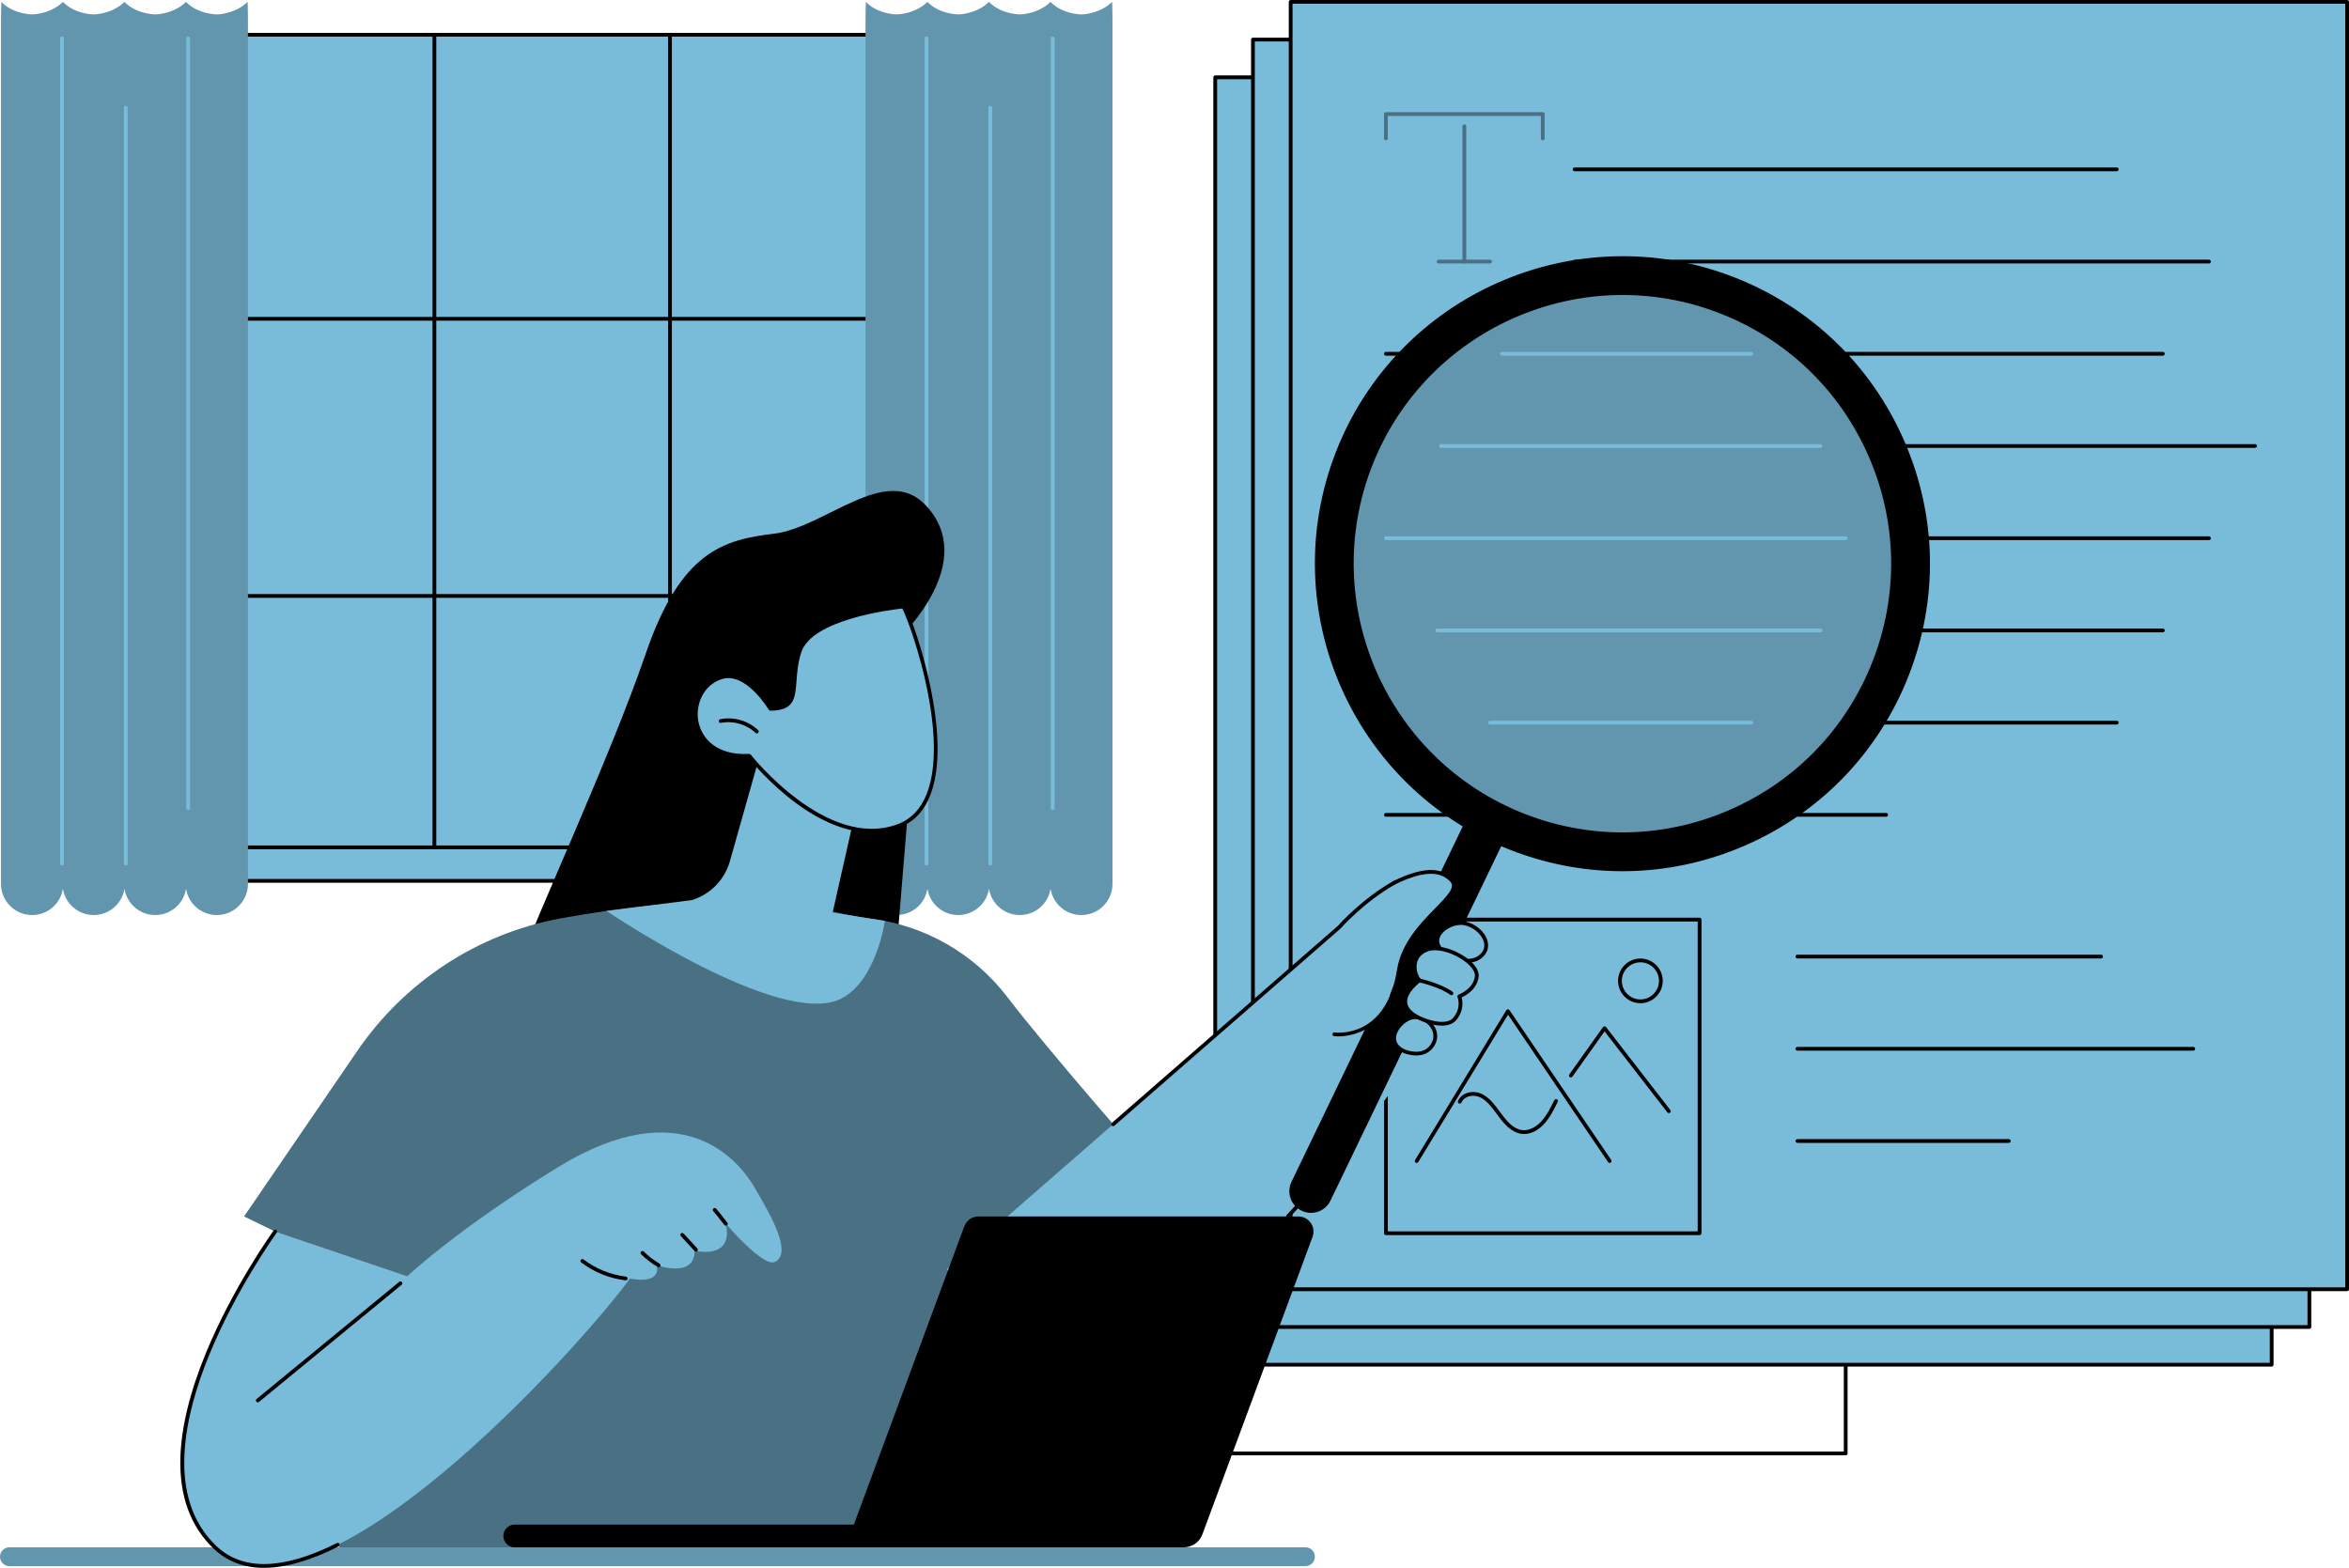 <?xml version="1.0" encoding="UTF-8"?><svg id="Illustration" xmlns="http://www.w3.org/2000/svg" viewBox="0 0 2741.43 1830"><g id="Remote_proofreading"><rect x="256.64" y="40.57" width="784.03" height="976.87" fill="#79bcda"/><path d="m1040.67,1019.65H256.64c-1.22,0-2.2-.99-2.2-2.2V40.57c0-1.22.99-2.2,2.2-2.2h784.03c1.22,0,2.2.99,2.2,2.2v976.87c0,1.22-.99,2.2-2.2,2.2Zm-781.82-4.4h779.62V42.77H258.85v972.47Z"/><path d="m1040.67,374.32H256.64c-1.22,0-2.2-.99-2.2-2.2s.99-2.2,2.2-2.2h784.03c1.22,0,2.2.99,2.2,2.2s-.99,2.2-2.2,2.2Z"/><path d="m1040.67,697.78H256.64c-1.22,0-2.2-.99-2.2-2.2s.99-2.2,2.2-2.2h784.03c1.22,0,2.2.99,2.2,2.2s-.99,2.2-2.2,2.2Z"/><path d="m781.9,1019.65c-1.22,0-2.2-.99-2.2-2.2V40.57c0-1.22.99-2.2,2.2-2.2s2.2.99,2.2,2.2v976.87c0,1.22-.99,2.2-2.2,2.2Z"/><path d="m506.96,1019.65c-1.22,0-2.2-.99-2.2-2.2V40.57c0-1.22.99-2.2,2.2-2.2s2.2.99,2.2,2.2v976.87c0,1.22-.99,2.2-2.2,2.2Z"/><rect x="142.15" y="989" width="1016.06" height="39.11" fill="#79bcda"/><path d="m1158.21,1030.32H142.15c-1.22,0-2.2-.99-2.2-2.2v-39.11c0-1.22.99-2.2,2.2-2.2h1016.06c1.22,0,2.2.99,2.2,2.2v39.11c0,1.22-.99,2.2-2.2,2.2Zm-1013.86-4.4h1011.66v-34.71H144.35v34.71Z"/><path d="m288.89,2.21c-12.61,12.42-30.26,14.59-35.93,14.59-4.34,0-23.16-1.51-35.91-14.57,0,0,0-.01,0-.02,0,0,0,0,0,0,0,0,0,0,0,0,0,0,0,.01,0,.02-12.61,12.41-30.25,14.57-35.91,14.57-4.34,0-23.17-1.51-35.91-14.57,0,0,0-.02,0-.02,0,0,0,0-.01.01,0,0,0,0,0,0h0c-12.61,12.42-30.25,14.58-35.91,14.58-4.34,0-23.16-1.51-35.91-14.57,0,0,0-.01,0-.02,0,0,0,0,0,0,0,0,0,0,0,0,0,0,0,.01,0,.02-12.61,12.41-30.25,14.57-35.91,14.57-4.35,0-23.18-1.51-35.93-14.59-.17,2.21-.43,19.87-.43,21.77v1007.7c0,20.08,16.28,36.36,36.36,36.36,18.16,0,33.21-13.31,35.92-30.71,2.71,17.4,17.76,30.71,35.92,30.71s33.21-13.32,35.92-30.72c2.71,17.41,17.76,30.73,35.92,30.73s33.21-13.31,35.92-30.71c2.71,17.4,17.76,30.71,35.92,30.71,20.08,0,36.36-16.28,36.36-36.36V23.98c0-1.9-.15-19.94-.43-21.77Z" fill="#6196ae"/><path d="m219.56,945.47c-1.22,0-2.2-.99-2.2-2.2V44.79c0-1.22.99-2.2,2.2-2.2s2.2.99,2.2,2.2v898.48c0,1.22-.99,2.2-2.2,2.2Z" fill="#79bcda"/><path d="m146.78,1010.16c-1.22,0-2.2-.99-2.2-2.2V125.65c0-1.22.99-2.2,2.2-2.2s2.2.99,2.2,2.2v882.31c0,1.22-.99,2.2-2.2,2.2Z" fill="#79bcda"/><path d="m72.38,1010.16c-1.22,0-2.2-.99-2.2-2.2V44.79c0-1.22.99-2.2,2.2-2.2s2.2.99,2.2,2.2v963.17c0,1.22-.99,2.2-2.2,2.2Z" fill="#79bcda"/><path d="m1297.85,2.21c-12.61,12.42-30.26,14.59-35.93,14.59-4.34,0-23.16-1.51-35.91-14.57,0,0,0-.01,0-.02,0,0,0,0,0,0,0,0,0,0,0,0,0,0,0,.01,0,.02-12.61,12.41-30.25,14.57-35.91,14.57-4.34,0-23.17-1.51-35.91-14.57,0,0,0-.02,0-.02,0,0,0,0-.01.01,0,0,0,0,0,0h0c-12.61,12.42-30.25,14.58-35.91,14.58-4.34,0-23.16-1.51-35.91-14.57,0,0,0-.01,0-.02,0,0,0,0,0,0,0,0,0,0,0,0,0,0,0,.01,0,.02-12.61,12.41-30.25,14.57-35.91,14.57-4.35,0-23.18-1.51-35.93-14.59-.17,2.21-.43,19.87-.43,21.77v1007.7c0,20.08,16.28,36.36,36.36,36.36,18.16,0,33.21-13.31,35.92-30.71,2.71,17.4,17.76,30.71,35.92,30.71s33.21-13.32,35.92-30.72c2.71,17.41,17.76,30.73,35.92,30.73s33.21-13.31,35.92-30.71c2.71,17.4,17.76,30.71,35.92,30.71,20.08,0,36.36-16.28,36.36-36.36V23.98c0-1.9-.15-19.94-.43-21.77Z" fill="#6196ae"/><path d="m1228.52,945.47c-1.22,0-2.2-.99-2.2-2.2V44.79c0-1.22.99-2.2,2.2-2.2s2.2.99,2.2,2.2v898.48c0,1.22-.99,2.2-2.2,2.2Z" fill="#79bcda"/><path d="m1155.74,1010.16c-1.22,0-2.2-.99-2.2-2.2V125.65c0-1.22.99-2.2,2.2-2.2s2.2.99,2.2,2.2v882.31c0,1.22-.99,2.2-2.2,2.2Z" fill="#79bcda"/><path d="m1081.34,1010.16c-1.22,0-2.2-.99-2.2-2.2V44.79c0-1.22.99-2.2,2.2-2.2s2.2.99,2.2,2.2v963.17c0,1.22-.99,2.2-2.2,2.2Z" fill="#79bcda"/><rect x="1418.23" y="90.24" width="1232.95" height="1502.61" fill="#79bcda"/><path d="m2651.18,1595.06h-1232.95c-1.22,0-2.2-.99-2.2-2.2V90.24c0-1.22.99-2.2,2.2-2.2h1232.95c1.22,0,2.2.99,2.2,2.2v1502.61c0,1.22-.99,2.2-2.2,2.2Zm-1230.75-4.4h1228.55V92.44h-1228.55v1498.21Z"/><rect x="1462.25" y="46.22" width="1232.95" height="1502.61" fill="#79bcda"/><path d="m2695.21,1551.04h-1232.95c-1.22,0-2.2-.99-2.2-2.2V46.22c0-1.22.99-2.2,2.2-2.2h1232.95c1.22,0,2.2.99,2.2,2.2v1502.61c0,1.22-.99,2.2-2.2,2.2Zm-1230.75-4.4h1228.55V48.42h-1228.55v1498.21Z"/><rect x="1506.28" y="2.2" width="1232.95" height="1502.61" fill="#79bcda"/><path d="m2739.23,1507.02h-1232.95c-1.22,0-2.2-.99-2.2-2.2V2.2c0-1.22.99-2.2,2.2-2.2h1232.95c1.22,0,2.2.99,2.2,2.2v1502.61c0,1.22-.99,2.2-2.2,2.2Zm-1230.75-4.4h1228.55V4.4h-1228.55v1498.21Z"/><path d="m2201.28,953.3h-583.82c-1.22,0-2.2-.99-2.2-2.2s.99-2.2,2.2-2.2h583.82c1.22,0,2.2.99,2.2,2.2s-.99,2.2-2.2,2.2Z"/><path d="m2470.36,845.67h-852.9c-1.22,0-2.2-.99-2.2-2.2s.99-2.2,2.2-2.2h852.9c1.22,0,2.2.99,2.2,2.2s-.99,2.2-2.2,2.2Z"/><path d="m2524.18,738.04h-906.72c-1.22,0-2.2-.99-2.2-2.2s.99-2.2,2.2-2.2h906.72c1.22,0,2.2.99,2.2,2.2s-.99,2.2-2.2,2.2Z"/><path d="m2578,630.41h-960.54c-1.22,0-2.2-.99-2.2-2.2s.99-2.2,2.2-2.2h960.54c1.22,0,2.2.99,2.2,2.2s-.99,2.2-2.2,2.2Z"/><path d="m2631.81,522.77h-1014.35c-1.22,0-2.2-.99-2.2-2.2s.99-2.2,2.2-2.2h1014.35c1.22,0,2.2.99,2.2,2.2s-.99,2.2-2.2,2.2Z"/><path d="m2524.18,415.14h-906.72c-1.22,0-2.2-.99-2.2-2.2s.99-2.2,2.2-2.2h906.72c1.22,0,2.2.99,2.2,2.2s-.99,2.2-2.2,2.2Z"/><path d="m2578,307.51h-740.3c-1.22,0-2.2-.99-2.2-2.2s.99-2.2,2.2-2.2h740.3c1.22,0,2.2.99,2.2,2.2s-.99,2.2-2.2,2.2Z"/><path d="m2470.36,199.88h-632.66c-1.22,0-2.2-.99-2.2-2.2s.99-2.2,2.2-2.2h632.66c1.22,0,2.2.99,2.2,2.2s-.99,2.2-2.2,2.2Z"/><rect x="1617.46" y="1073.36" width="366.06" height="366.06" fill="#79bcda"/><path d="m1983.52,1441.61h-366.06c-1.22,0-2.2-.99-2.2-2.2v-366.06c0-1.22.99-2.2,2.2-2.2h366.06c1.22,0,2.2.99,2.2,2.2v366.06c0,1.22-.99,2.2-2.2,2.2Zm-363.86-4.4h361.65v-361.65h-361.65v361.65Z"/><path d="m1653.34,1357.38c-.39,0-.78-.1-1.14-.32-1.04-.63-1.37-1.99-.74-3.02l106.51-174.92c.39-.64,1.08-1.04,1.82-1.06.74-.01,1.46.34,1.88.96l118.74,174.92c.68,1.01.42,2.37-.58,3.06-1.01.68-2.37.42-3.06-.58l-116.82-172.09-104.73,171.99c-.41.68-1.14,1.06-1.88,1.06Z"/><path d="m1947.64,1299.21c-.66,0-1.31-.29-1.74-.85l-73.25-94.54-37.58,52.85c-.7.99-2.08,1.22-3.07.52-.99-.7-1.22-2.08-.52-3.07l39.29-55.27c.4-.57,1.05-.91,1.75-.93.68-.02,1.36.3,1.79.85l75.07,96.89c.74.96.57,2.34-.39,3.09-.4.31-.87.46-1.35.46Z"/><path d="m1914.45,1170.94c-14.37,0-26.07-11.69-26.07-26.07s11.69-26.07,26.07-26.07,26.07,11.69,26.07,26.07-11.69,26.07-26.07,26.07Zm0-47.74c-11.95,0-21.67,9.72-21.67,21.67s9.72,21.67,21.67,21.67,21.67-9.72,21.67-21.67-9.72-21.67-21.67-21.67Z"/><path d="m1778.62,1323.61c-1.18,0-2.36-.09-3.52-.27-11.01-1.71-19.41-11.26-25.49-19.38-.88-1.17-1.75-2.36-2.63-3.56-5.34-7.26-10.85-14.78-18.12-18.87-4.55-2.56-10.31-3.22-15.02-1.72-2.63.84-6.2,2.75-8.25,7.09-.52,1.1-1.83,1.57-2.93,1.05-1.1-.52-1.57-1.83-1.05-2.93,2.16-4.57,5.92-7.82,10.89-9.4,5.93-1.89,12.85-1.11,18.52,2.08,8.1,4.56,13.9,12.46,19.51,20.1.87,1.18,1.73,2.36,2.61,3.52,5.59,7.46,13.21,16.2,22.65,17.67,7.48,1.16,16.04-2.58,22.93-10.02,6.47-7,10.95-16.1,15.28-24.91.54-1.09,1.85-1.54,2.95-1,1.09.54,1.54,1.86,1,2.95-4.47,9.09-9.09,18.49-16,25.96-6.97,7.53-15.29,11.65-23.31,11.65Z"/><path d="m2344.42,1333.98h-246.69c-1.22,0-2.2-.99-2.2-2.2s.99-2.2,2.2-2.2h246.69c1.22,0,2.2.99,2.2,2.2s-.99,2.2-2.2,2.2Z"/><path d="m2559.68,1226.35h-461.95c-1.22,0-2.2-.99-2.2-2.2s.99-2.2,2.2-2.2h461.95c1.22,0,2.2.99,2.2,2.2s-.99,2.2-2.2,2.2Z"/><path d="m2452.05,1118.72h-354.32c-1.22,0-2.2-.99-2.2-2.2s.99-2.2,2.2-2.2h354.32c1.22,0,2.2.99,2.2,2.2s-.99,2.2-2.2,2.2Z"/><path d="m1800.49,163.75c-1.22,0-2.2-.99-2.2-2.2v-26.21h-178.63v26.21c0,1.22-.99,2.2-2.2,2.2s-2.2-.99-2.2-2.2v-28.41c0-1.22.99-2.2,2.2-2.2h183.03c1.22,0,2.2.99,2.2,2.2v28.41c0,1.22-.99,2.2-2.2,2.2Z" fill="#497183"/><path d="m1708.98,307.51c-1.22,0-2.2-.99-2.2-2.2v-157.96c0-1.22.99-2.2,2.2-2.2s2.2.99,2.2,2.2v157.96c0,1.22-.99,2.2-2.2,2.2Z" fill="#497183"/><path d="m1739.06,307.51h-60.16c-1.22,0-2.2-.99-2.2-2.2s.99-2.2,2.2-2.2h60.16c1.22,0,2.2.99,2.2,2.2s-.99,2.2-2.2,2.2Z" fill="#497183"/><path d="m1523.59,1806.04H10.97c-6.06,0-10.97,4.91-10.97,10.97s4.91,10.97,10.97,10.97h1512.61c6.06,0,10.97-4.91,10.97-10.97s-4.91-10.97-10.97-10.97Z" fill="#6196ae"/><path d="m1066.25,866.65l-15.73-123.03s93.29-88.11,29.1-154.62c-46.33-48-117.43,26.86-176.06,33.89-58.64,7.03-108.92,20.11-150.06,140.36-41.14,120.25-128.88,308.47-148.39,365.17l441.78-26.88,19.36-234.9Z"/><path d="m1338.96,1358.04s-116.01-132.28-163.19-194.11c-39.02-51.14-97.03-84.2-160.85-91.88-36.84-4.43-82.69-20.44-135.29-21.12-71.1-.93-153.64,7.74-225.98,21.12-96.37,17.83-181.47,73.86-236.84,154.81l-131.97,192.96,149.62,73.03-38.74,313.18h804.17l139.06-447.99Z" fill="#497183"/><path d="m475.28,1489.67l-154.12-52.13s-186.8,257.36-70.27,368.5c116.53,111.14,427.7-235.56,484.33-313.76,0,0,36.46,8.47,31.25-15.64,0,0,44.27,16.29,44.27-16.94,0,0,45.57,11.81,36.45-31.24,0,0,43.78,51.3,57.22,44.46,20.64-10.5-4.49-53.62-23.36-86.2-18.88-32.58-84.56-113.17-229.15-24.73-117.87,72.09-176.62,127.7-176.62,127.7Z" fill="#79bcda"/><path d="m308.11,1830c-23.47,0-43.1-7.46-58.74-22.37-27.05-25.8-40.12-61.5-38.86-106.12,1-35.44,11.02-76.57,29.78-122.24,31.87-77.58,78.62-142.38,79.09-143.03.71-.98,2.09-1.2,3.07-.49.98.71,1.2,2.09.49,3.07-.47.64-46.95,65.08-78.61,142.18-29.04,70.72-51.21,166.89,8.07,223.43,30.68,29.26,78.06,28.13,140.84-3.37,1.08-.55,2.41-.11,2.95.98.54,1.09.11,2.41-.98,2.95-33.2,16.66-62.3,24.99-87.11,24.99Z"/><path d="m300.84,1636.85c-.64,0-1.27-.27-1.7-.8-.77-.94-.64-2.33.3-3.1l166.48-136.78c.94-.77,2.33-.64,3.1.3.77.94.64,2.33-.3,3.1l-166.48,136.78c-.41.34-.9.5-1.4.5Z"/><path d="m730.21,1494.45c-.09,0-.18,0-.27-.02-18.73-2.26-36.58-9.49-51.61-20.91-.97-.74-1.16-2.12-.42-3.08.73-.97,2.11-1.16,3.08-.42,14.41,10.95,31.52,17.88,49.48,20.05,1.21.15,2.07,1.24,1.92,2.45-.13,1.12-1.08,1.94-2.18,1.94Z"/><path d="m768.66,1479.1c-.38,0-.76-.1-1.11-.3-7.03-4.11-13.52-9.11-19.3-14.86-.86-.86-.87-2.25,0-3.11.86-.86,2.25-.87,3.11,0,5.51,5.48,11.71,10.26,18.41,14.18,1.05.61,1.4,1.96.79,3.01-.41.7-1.15,1.09-1.9,1.09Z"/><path d="m812.22,1460.91c-.6,0-1.19-.24-1.62-.71l-15.98-17.4c-.82-.9-.76-2.29.13-3.11.9-.82,2.29-.76,3.11.13l15.98,17.4c.82.9.76,2.29-.13,3.11-.42.39-.96.58-1.49.58Z"/><path d="m847.19,1430.65c-.62,0-1.24-.26-1.67-.77-2.23-2.6-3.91-4.8-5.69-7.12-2.09-2.73-4.25-5.56-7.42-9.15-.8-.91-.72-2.3.19-3.11.91-.8,2.3-.72,3.11.19,3.28,3.7,5.49,6.59,7.62,9.39,1.74,2.28,3.39,4.43,5.53,6.93.79.92.69,2.31-.24,3.1-.41.36-.93.53-1.43.53Z"/><path d="m1105.2,1481.35l457.68-399.07s69.71-77.43,116.92-63.38c56.23,16.73-40.7,55.74-47.23,113.46-6.53,57.71-4.36,134.97-4.36,134.97,0,0-225.76,324.44-400.69,328.23-65.33,1.42-122.32-114.2-122.32-114.2Z" fill="#79bcda"/><path d="m1503.11,1422.05c-.54,0-1.07-.19-1.5-.59-.89-.83-.94-2.22-.12-3.11,26.98-29.08,79.27-86.94,84.05-97.81.49-1.11,1.79-1.61,2.9-1.13,1.11.49,1.62,1.79,1.13,2.9-6.28,14.25-81.65,95.58-84.86,99.03-.43.47-1.02.7-1.61.7Z"/><circle cx="1893.47" cy="657.95" r="314.38" fill="#6196ae"/><path d="m2043.91,845.67h-304.86c-1.22,0-2.2-.99-2.2-2.2s.99-2.2,2.2-2.2h304.86c1.22,0,2.2.99,2.2,2.2s-.99,2.2-2.2,2.2Z" fill="#79bcda"/><path d="m2124.64,738.04h-447.25c-1.22,0-2.2-.99-2.2-2.2s.99-2.2,2.2-2.2h447.25c1.22,0,2.2.99,2.2,2.2s-.99,2.2-2.2,2.2Z" fill="#79bcda"/><path d="m2154.03,630.41h-536.57c-1.22,0-2.2-.99-2.2-2.2s.99-2.2,2.2-2.2h536.57c1.22,0,2.2.99,2.2,2.2s-.99,2.2-2.2,2.2Z" fill="#79bcda"/><path d="m2124.64,522.77h-442.84c-1.22,0-2.2-.99-2.2-2.2s.99-2.2,2.2-2.2h442.84c1.22,0,2.2.99,2.2,2.2s-.99,2.2-2.2,2.2Z" fill="#79bcda"/><path d="m2043.91,415.14h-291.1c-1.22,0-2.2-.99-2.2-2.2s.99-2.2,2.2-2.2h291.1c1.22,0,2.2.99,2.2,2.2s-.99,2.2-2.2,2.2Z" fill="#79bcda"/><path d="m2011.33,996.78c-80.84,28.28-168.16,26.77-248.76-4.78-184.24-72.13-275.44-280.7-203.31-464.94,72.13-184.24,280.7-275.44,464.94-203.31,89.25,34.94,159.55,102.55,197.95,190.36,38.4,87.82,40.31,185.33,5.36,274.58-34.94,89.25-102.55,159.55-190.36,197.95-8.52,3.72-17.14,7.11-25.82,10.15Zm-409.91-453.21c-63.03,160.99,16.67,343.24,177.66,406.27,77.99,30.53,163.2,28.87,239.93-4.69,76.73-33.56,135.81-94.98,166.34-172.97,30.53-77.99,28.87-163.2-4.69-239.93-33.55-76.73-94.98-135.81-172.97-166.34-160.99-63.03-343.24,16.67-406.27,177.66Z"/><path d="m1538.34,1414.23c-6.1,2.13-13.01,1.94-19.3-1.09-12.56-6.05-17.84-21.14-11.79-33.71l204.51-424.55c6.05-12.56,21.14-17.84,33.71-11.79,12.56,6.05,17.84,21.14,11.79,33.71l-204.51,424.55c-3.03,6.28-8.31,10.74-14.41,12.88Z"/><path d="m1513.86,1150.74c5.73,18.13,15.15,37.02,31.21,48.1,16.96,11.7,33.34,6.69,51.47-1.38,11.82-5.27,17.21-16.55,24.21-27.17.72-15.14,10.22-23.73,11.82-37.94,6.53-57.71,103.58-97.11,47.23-113.46-48.41-14.05-116.92,63.38-116.92,63.38l-54.2,47.25c1.3,7.18,2.99,14.27,5.18,21.21Z" fill="#79bcda"/><path d="m1561.66,1209.64c-2.89,0-4.63-.21-4.73-.23-1.2-.17-2.04-1.28-1.88-2.48.16-1.2,1.26-2.04,2.48-1.88,2.46.33,60.27,7.25,72.86-73.04,4.93-31.45,27.93-54.92,44.73-72.05,15.24-15.55,23.55-24.66,17.18-31.22-12.51-12.89-32.97-11.72-64.4,3.68-1.09.54-2.41.08-2.94-1.01-.54-1.09-.08-2.41,1.01-2.94,33.39-16.36,55.47-17.24,69.5-2.79,9.67,9.96-2.19,22.06-17.2,37.37-17.29,17.64-38.81,39.59-43.52,69.65-11.14,71.08-57.96,76.95-73.08,76.95Z"/><path d="m1299.16,1314.43c-.61,0-1.23-.26-1.66-.75-.8-.92-.7-2.31.21-3.11l263.62-229.86c1.88-2.11,28.74-31.94,64.52-52.19,1.06-.6,2.4-.23,3,.83.6,1.06.23,2.4-.83,3-36.25,20.51-63.22,51.07-63.48,51.37-.07.07-.14.14-.21.21l-263.72,229.95c-.42.36-.93.54-1.45.54Z"/><path d="m1638.91,1227.02s21.45,9.41,32.47-6.38c11.02-15.79-4.33-33.87-20.51-33.35-16.18.52-37.56,28.65-11.96,39.73Z" fill="#79bcda"/><path d="m1652.83,1231.94c-7.89,0-14.49-2.77-14.8-2.9-13.51-5.85-13.85-15.52-12.86-20.76,2.2-11.57,14.65-22.83,25.62-23.19,9.53-.32,19.13,5.26,23.79,13.86,4.06,7.48,3.55,15.85-1.4,22.94-5.52,7.92-13.43,10.05-20.35,10.05Zm-1.3-42.46c-.2,0-.4,0-.6,0-8.82.28-19.64,10.18-21.44,19.61-1.32,6.92,2.24,12.42,10.28,15.9,0,0,0,0,0,0,.81.35,19.95,8.47,29.78-5.63,5.43-7.78,3.05-14.82,1.15-18.33-3.73-6.88-11.55-11.57-19.18-11.57Z"/><path d="m1689.36,1114.39s23.91,14.68,39.04,1.63c15.13-13.05-.4-34.88-19.48-38.34-19.08-3.47-48.11,19.34-19.55,36.71Z" fill="#79bcda"/><path d="m1712.87,1123.66c-12.36,0-23.88-6.92-24.65-7.39-14.85-9.04-13.87-18.79-11.97-23.8,4.2-11.04,20.26-19.28,33.06-16.96,12.48,2.27,23.69,11.81,26.65,22.69,2.02,7.42-.15,14.34-6.13,19.49-5.16,4.45-11.16,5.98-16.97,5.98Zm-7.96-44.13c-9.95,0-21.53,6.55-24.55,14.5-2.48,6.54,1.02,12.93,10.14,18.48,0,0,0,0,0,0,.22.14,22.72,13.67,36.45,1.84,5.92-5.1,5.85-10.97,4.75-15-2.5-9.18-12.47-17.57-23.19-19.51-1.16-.21-2.38-.31-3.61-.31Z"/><path d="m1659.62,1189.62s28.03,12.43,38.56-.77c10.53-13.2,4.88-25.88,4.88-25.88,0,0,18.18-6.4,20.41-22.95,2.23-16.55-36.58-38.16-56.48-32.09-19.9,6.07-18.47,26.89-10.44,36.44,0,0-39.12,27.46,3.08,45.25Z" fill="#79bcda"/><path d="m1682.77,1197.13c-11.36,0-23.1-5.08-24.03-5.49-12.92-5.45-19.92-12.46-20.82-20.85-1.3-12.16,10.81-23.08,15.53-26.84-4.36-6.38-5.84-15.13-3.66-22.5,1.57-5.3,5.72-12.32,16.54-15.62,14.13-4.31,36.23,4.37,48.61,14.88,7.72,6.56,11.52,13.52,10.7,19.61-1.95,14.45-14.78,21.62-19.84,23.9,1.25,4.43,2.84,15.04-5.91,26.01-4.16,5.22-10.58,6.9-17.12,6.9Zm-8.12-88.04c-2.53,0-4.91.3-7.03.95-7.09,2.16-11.79,6.54-13.6,12.66-1.97,6.64-.24,14.97,4.2,20.26.4.47.58,1.09.5,1.7-.08.61-.41,1.16-.92,1.52-.17.12-16.81,11.98-15.5,24.15.72,6.68,6.83,12.48,18.17,17.26.01,0,.02.01.04.02.26.12,26.6,11.59,35.94-.13,9.58-12.02,4.64-23.5,4.59-23.61-.25-.56-.25-1.2-.01-1.76.24-.56.71-1,1.29-1.21.17-.06,16.94-6.18,18.96-21.17.6-4.49-2.74-10.2-9.18-15.67-9.55-8.11-25.31-14.97-37.44-14.97Z"/><path d="m1693.94,1161.61c-.45,0-.9-.13-1.29-.42-13.09-9.44-36.35-14.62-36.59-14.67-1.19-.26-1.94-1.43-1.68-2.62.26-1.19,1.44-1.94,2.62-1.68.99.22,24.38,5.42,38.22,15.4.99.71,1.21,2.09.5,3.07-.43.6-1.1.91-1.79.91Z"/><path d="m971.73,1065.17l61.02,9.72s-10.08,71.03-51.9,91.12c-71.19,34.19-273.03-102.79-273.03-102.79l99.64-12.62c21.53-6.59,38.24-23.68,44.37-45.37l40.45-143.19,112.51,56.55-33.05,146.59Z" fill="#79bcda"/><path d="m899.11,827.29s-27.26-46.1-57.12-36.8c-45.5,14.18-42.56,95.59,32.43,91.67,0,0,88.71,113.46,173.83,81.97,85.12-31.49,22.69-223.36,6.18-256.26,0,0-107.82,9.8-121.51,53.17-12.04,38.14,4.62,66.25-33.81,66.25Z" fill="#79bcda"/><path d="m1017.38,971.77c-27.75,0-58.06-11.82-89.28-35.05-29.42-21.9-50.61-47.26-54.7-52.31-40.43,1.68-58.92-20.54-62.77-42.06-4.29-23.97,8.91-47.16,30.7-53.96,28.88-9,54.49,29.46,59,36.69,22.58-.37,23.39-11.18,24.84-30.53.72-9.54,1.61-21.41,5.64-34.18,13.97-44.25,118.95-54.29,123.41-54.7.9-.08,1.76.4,2.17,1.2,13.28,26.47,55.86,153.91,29.21,221.48-7.44,18.87-19.75,31.6-36.59,37.83-10.07,3.73-20.66,5.58-31.64,5.58Zm-142.96-91.81c.67,0,1.32.31,1.73.85.88,1.12,88.71,111.83,171.33,81.26,15.61-5.78,27.06-17.66,34.03-35.31,25.69-65.13-14.59-187.69-28.38-216.53-13,1.4-105.87,12.73-118.11,51.48-3.88,12.28-4.71,23.38-5.45,33.18-1.51,20.09-2.6,34.61-30.46,34.61-.78,0-1.5-.41-1.89-1.08-.26-.45-26.72-44.49-54.57-35.82-22.42,6.99-31,30.45-27.68,48.98,3.56,19.87,20.97,40.39,59.34,38.39.04,0,.08,0,.11,0Z"/><path d="m883.27,856.02c-.54,0-1.09-.2-1.52-.61-10.57-10.04-26.01-14.5-40.29-11.65-1.19.24-2.35-.54-2.59-1.73-.24-1.19.54-2.35,1.73-2.59,15.66-3.12,32.59,1.77,44.18,12.77.88.84.92,2.23.08,3.11-.43.46-1.01.69-1.6.69Z"/><path d="m1125.39,1431.39l-128.87,348.11h-395.81c-5.55,0-10.5,3.45-12.43,8.66-3.21,8.67,3.2,17.88,12.43,17.88h780.86c9.68,0,18.34-6.03,21.7-15.12l128.55-347.24c4.28-11.55-4.26-23.83-16.57-23.83h-373.3c-7.39,0-14,4.6-16.57,11.54Z"/><path d="m2154.03,1698.69h-715.8c-1.22,0-2.2-.99-2.2-2.2s.99-2.2,2.2-2.2h713.6v-98.73c0-1.22.99-2.2,2.2-2.2s2.2.99,2.2,2.2v100.93c0,1.22-.99,2.2-2.2,2.2Z"/></g></svg>